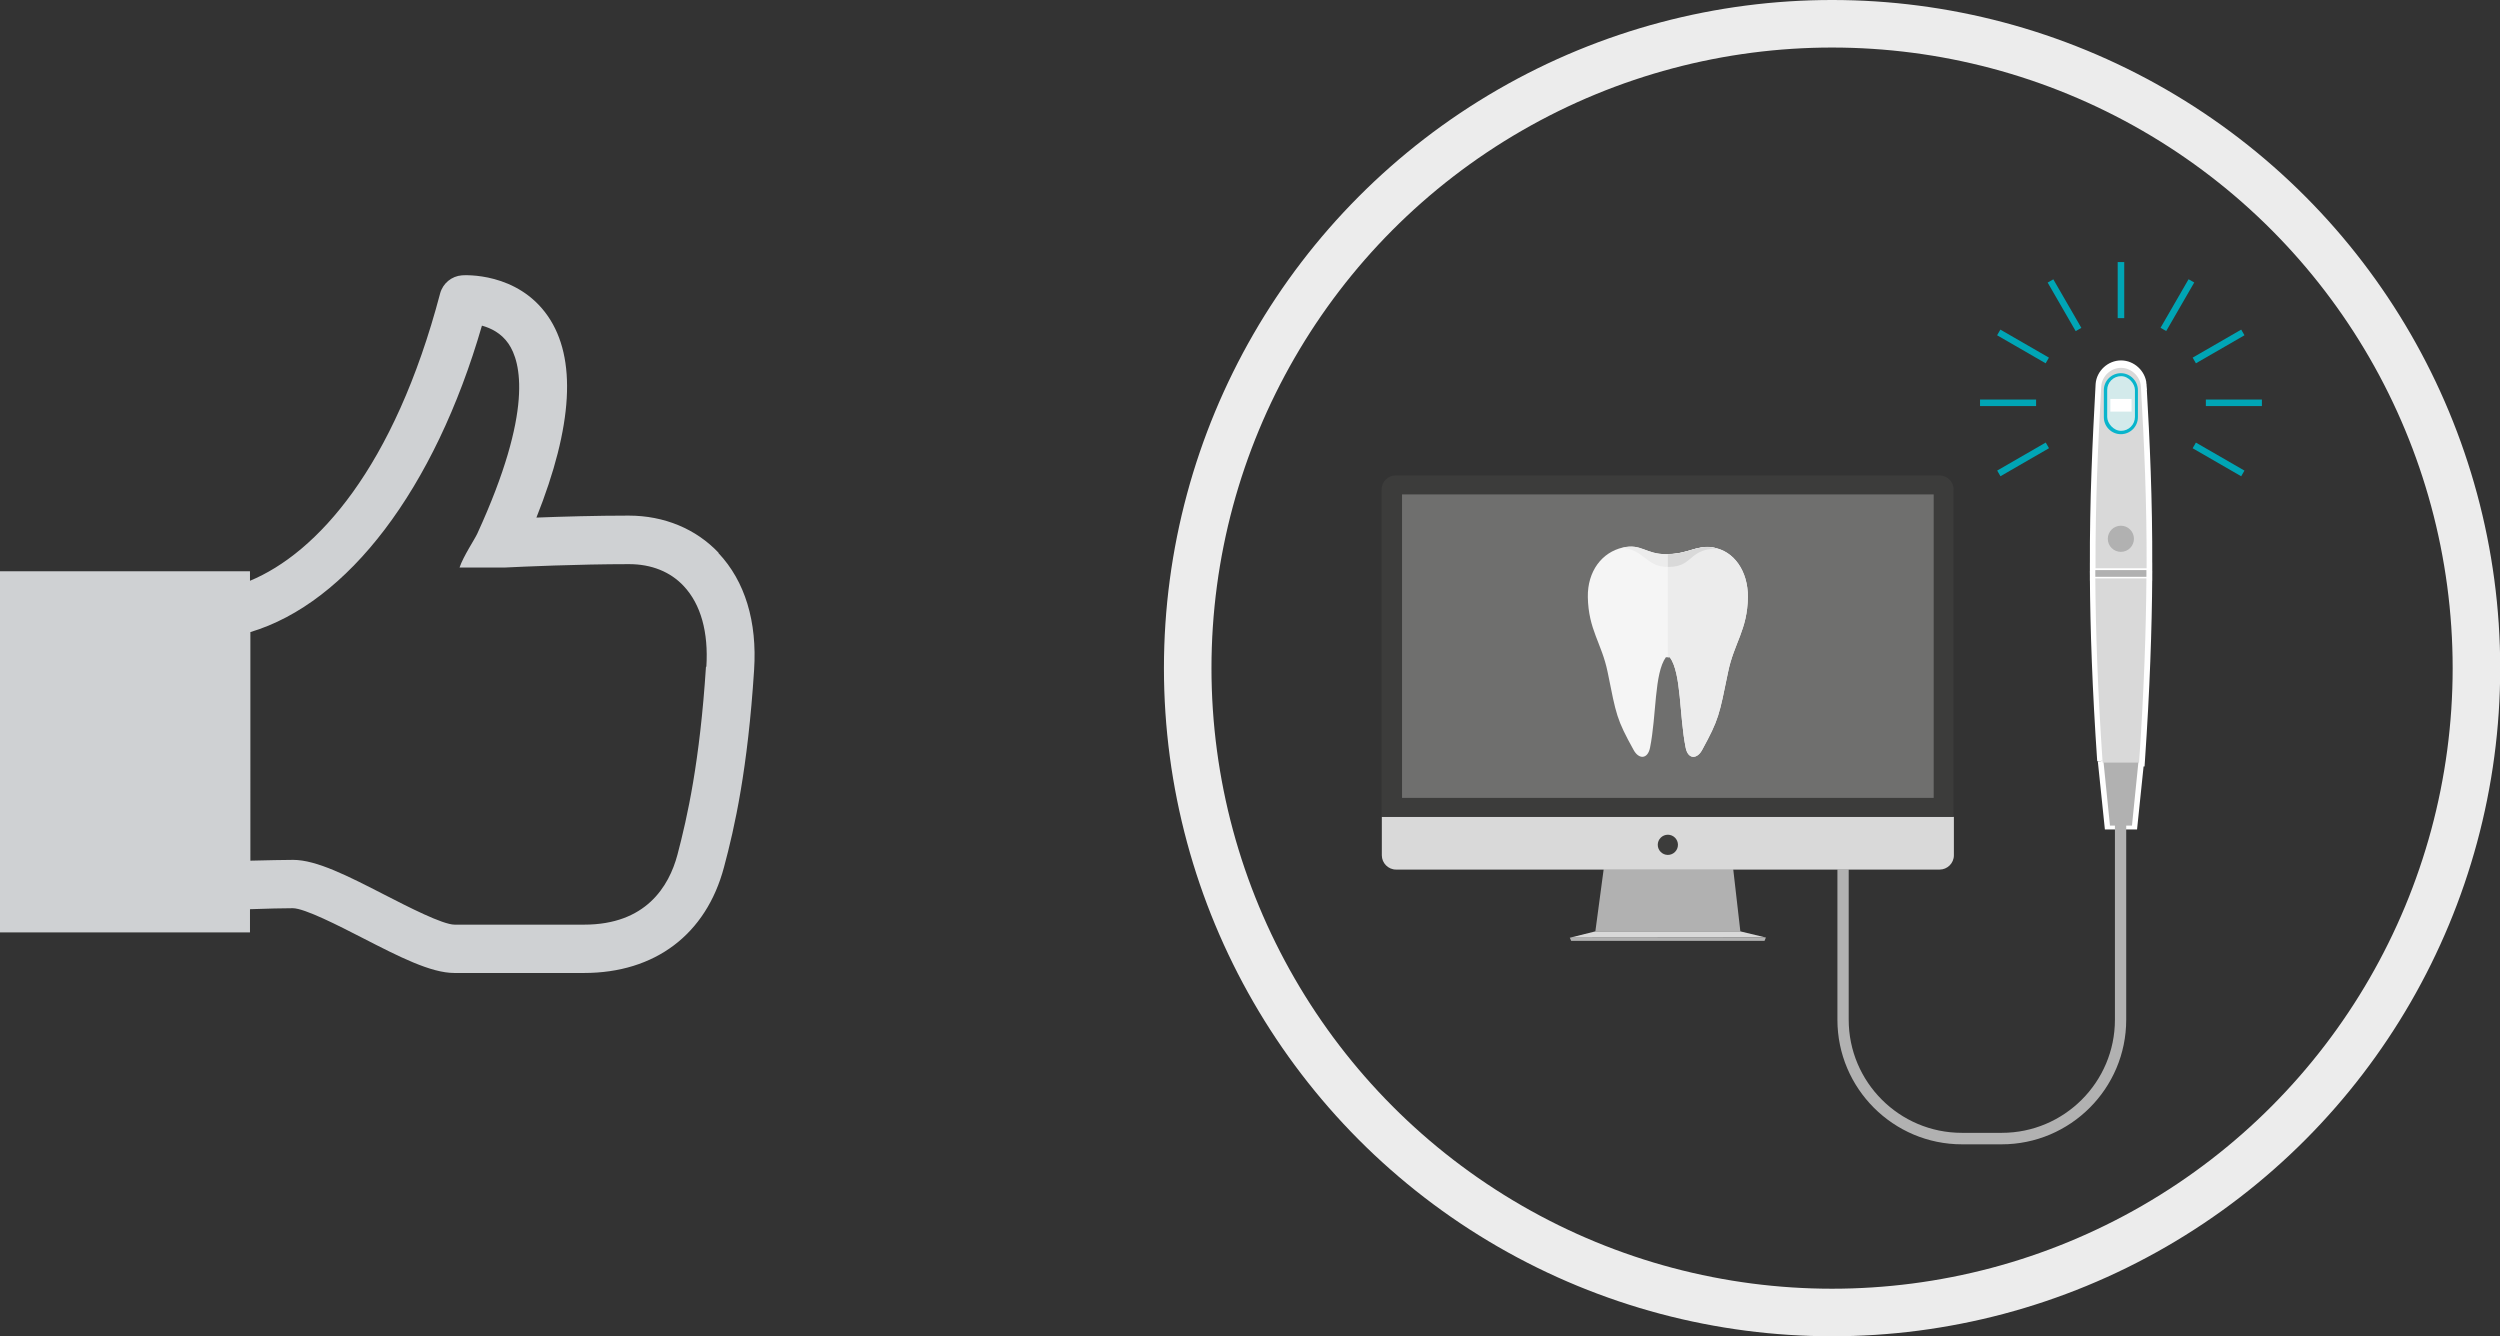<svg xmlns="http://www.w3.org/2000/svg" id="Layer_1" data-name="Layer 1" viewBox="0 0 126.21 67.46"><rect x="0" y="0" width="126.21" height="67.46" fill="#333333" stroke="none"/><defs><style>.cls-1{stroke:#fff;stroke-width:.57px;fill:#fff;stroke-miterlimit:10}.cls-5{fill-rule:evenodd}.cls-13,.cls-14,.cls-15,.cls-5,.cls-9{stroke-width:0}.cls-13{fill:#d9d9d9}.cls-5{fill:#ececec}.cls-9{fill:#3c3c3b}.cls-14{fill:#b1b1b1}.cls-15{fill:#00a5b5}</style></defs><path d="M36.28 27.91c-1.14-1.21-2.75-1.88-4.54-1.88-1.63 0-3.37.05-4.66.1 1.85-4.64 2.04-8.05.58-10.17-1.54-2.23-4.22-2.07-4.34-2.06-.52.04-.96.4-1.1.91-2.32 8.81-6.23 13.11-9.6 14.51v-.48H0v18.23h12.62V45.9c.88-.03 1.67-.05 2.16-.05.6 0 2.35.9 3.52 1.5 1.85.95 3.45 1.77 4.64 1.77h6.54c3.59 0 6.17-1.95 7.07-5.34.54-2.01 1.2-4.96 1.52-9.96.16-2.44-.46-4.48-1.8-5.9Zm-.64 5.75c-.31 4.79-.94 7.59-1.44 9.49-.43 1.61-1.6 3.53-4.71 3.53h-6.54c-.6 0-2.35-.9-3.52-1.5-1.85-.95-3.45-1.77-4.63-1.77-.5 0-1.28.02-2.16.04V31.91c4.91-1.47 9.3-7.21 11.69-15.47.44.12.97.37 1.34.91.63.92 1.27 3.38-1.57 9.58-.13.29-.71 1.15-.9 1.72h2.31c.82-.04 3.67-.17 6.25-.17 1.12 0 2.08.38 2.76 1.11.86.92 1.25 2.32 1.14 4.07Z" style="fill:#cfd1d3;stroke-width:0"/><circle cx="92.49" cy="33.73" r="32.53" style="fill:none;stroke:#ececec;stroke-width:2.4px;stroke-miterlimit:10"/><path d="M87.86 47.02h-7.32l.42-3.14h6.54l.36 3.14z" class="cls-14"/><path d="M69.76 41.24v1.94c0 .39.32.72.72.72h27.44c.39 0 .72-.32.72-.72v-1.94H69.77Z" class="cls-13"/><path d="M98.63 24.72c0-.39-.32-.72-.72-.72H70.47c-.4 0-.72.32-.72.72v16.51h28.87V24.72Z" class="cls-9"/><path d="M70.78 24.96h26.84v15.32H70.78z" style="fill:#6f6f6e;stroke-width:0"/><path d="M80.54 47.02h7.32l1.29.31-9.9.01 1.29-.32z" class="cls-13"/><path d="M89.08 47.5h-9.76l-.07-.16 9.9-.01-.07.17z" class="cls-14"/><path d="M84.71 42.65c0 .28-.23.51-.51.51s-.51-.23-.51-.51.23-.51.51-.51.51.23.51.51Z" class="cls-9"/><path d="M86.47 27.64c1.07.16 1.78 1.2 1.77 2.5-.02 1.66-.7 2.32-1 3.79-.45 2.19-.46 2.37-1.31 3.93-.26.48-.71.48-.83-.11-.33-1.65-.21-3.75-.8-4.57h-.2c-.59.82-.47 2.92-.8 4.57-.12.59-.57.59-.83.11-.86-1.56-.87-1.74-1.31-3.93-.3-1.47-.97-2.13-1-3.79-.02-1.3.71-2.26 1.77-2.5.95-.21 1.13.34 2.22.34s1.46-.46 2.33-.34Z" style="fill:#f5f5f5;stroke-width:0;fill-rule:evenodd"/><path d="M86.47 27.64c1.07.16 1.78 1.2 1.77 2.5-.02 1.66-.7 2.32-1 3.79-.45 2.19-.46 2.37-1.31 3.93-.26.48-.71.48-.83-.11-.33-1.65-.21-3.75-.8-4.57h-.1v-5.21c1.09-.02 1.41-.46 2.28-.34Z" class="cls-5"/><path d="M86.47 27.64c.07.01.15.03.22.05-1.46.03-1.2.91-2.42.93-1.19.03-1.19-.84-2.38-.97h.03c.95-.22 1.13.33 2.22.33s1.46-.46 2.33-.34Z" class="cls-5"/><path d="M86.47 27.64c.07.01.15.03.22.05-1.46.03-1.2.91-2.42.93h-.07v-.64c1.09-.02 1.41-.46 2.28-.34Z" style="fill:#d9d9d9;stroke-width:0;fill-rule:evenodd"/><path d="M106.15 38.41h.04l.33 3.18h1.11l.33-3.18h.04c.25-3.65.35-6.65.37-9.3h-2.58c.02 2.65.12 5.65.37 9.3ZM108.08 19.4c-.04-.5-.49-.92-1-.92s-.96.41-1 .92c-.16 2.95-.3 5.8-.29 9.2h2.58c.01-3.4-.12-6.25-.29-9.2ZM105.79 29.03h2.58v-.34h-2.58v.34Z" class="cls-1"/><path d="M107.63 41.68h-1.11l-.33-3.25h1.77l-.33 3.25z" class="cls-14"/><path d="M106.15 38.5h1.84c.25-3.65.35-6.65.37-9.3h-2.58c.02 2.65.12 5.65.37 9.3ZM108.08 19.49c-.04-.5-.49-.92-1-.92s-.96.41-1 .92c-.16 2.95-.3 5.8-.29 9.2h2.58c.01-3.4-.12-6.25-.29-9.2Z" class="cls-13"/><path d="M108.36 28.69v.34" style="fill:#83858e;stroke-width:0"/><path d="M108.36 28.78h-2.58v.34h2.58v-.34Z" class="cls-14"/><circle cx="107.07" cy="27.2" r=".66" class="cls-14"/><path d="M107.07 21.92c-.48 0-.86-.39-.86-.86V19.7c0-.48.39-.86.86-.86s.86.39.86.86v1.36c0 .48-.39.86-.86.86Z" style="fill:#09b5cc;stroke-width:0"/><rect width="1.4" height="2.76" x="106.38" y="18.99" rx=".7" ry=".7" style="fill:#d3eaeb;stroke-width:0"/><path d="M101.07 57.77h-2.02c-3.47 0-6.29-2.82-6.29-6.29v-7.61h.57v7.61c0 3.15 2.56 5.71 5.71 5.71h2.02c3.15 0 5.71-2.56 5.71-5.71V41.44h.57v10.04c0 3.47-2.82 6.29-6.29 6.29Z" class="cls-14"/><path d="M111.36 20.17h2.83v.33h-2.83zM99.96 20.17h2.83v.33h-2.83zM110.694 18.055l2.451-1.415.165.286-2.451 1.415zM100.826 23.756l2.451-1.415.165.286-2.451 1.415zM109.073 16.548l1.415-2.451.286.165-1.415 2.451zM106.91 13.23h.33v2.83h-.33zM103.374 14.266l.286-.165 1.415 2.451-.286.165zM100.822 16.926l.165-.286 2.451 1.415-.165.286zM110.693 22.629l.165-.286 2.451 1.415-.165.286z" class="cls-15"/><path d="M106.54 20.14h1.07v.64h-1.07z" style="stroke-width:0;fill:#fff"/></svg>